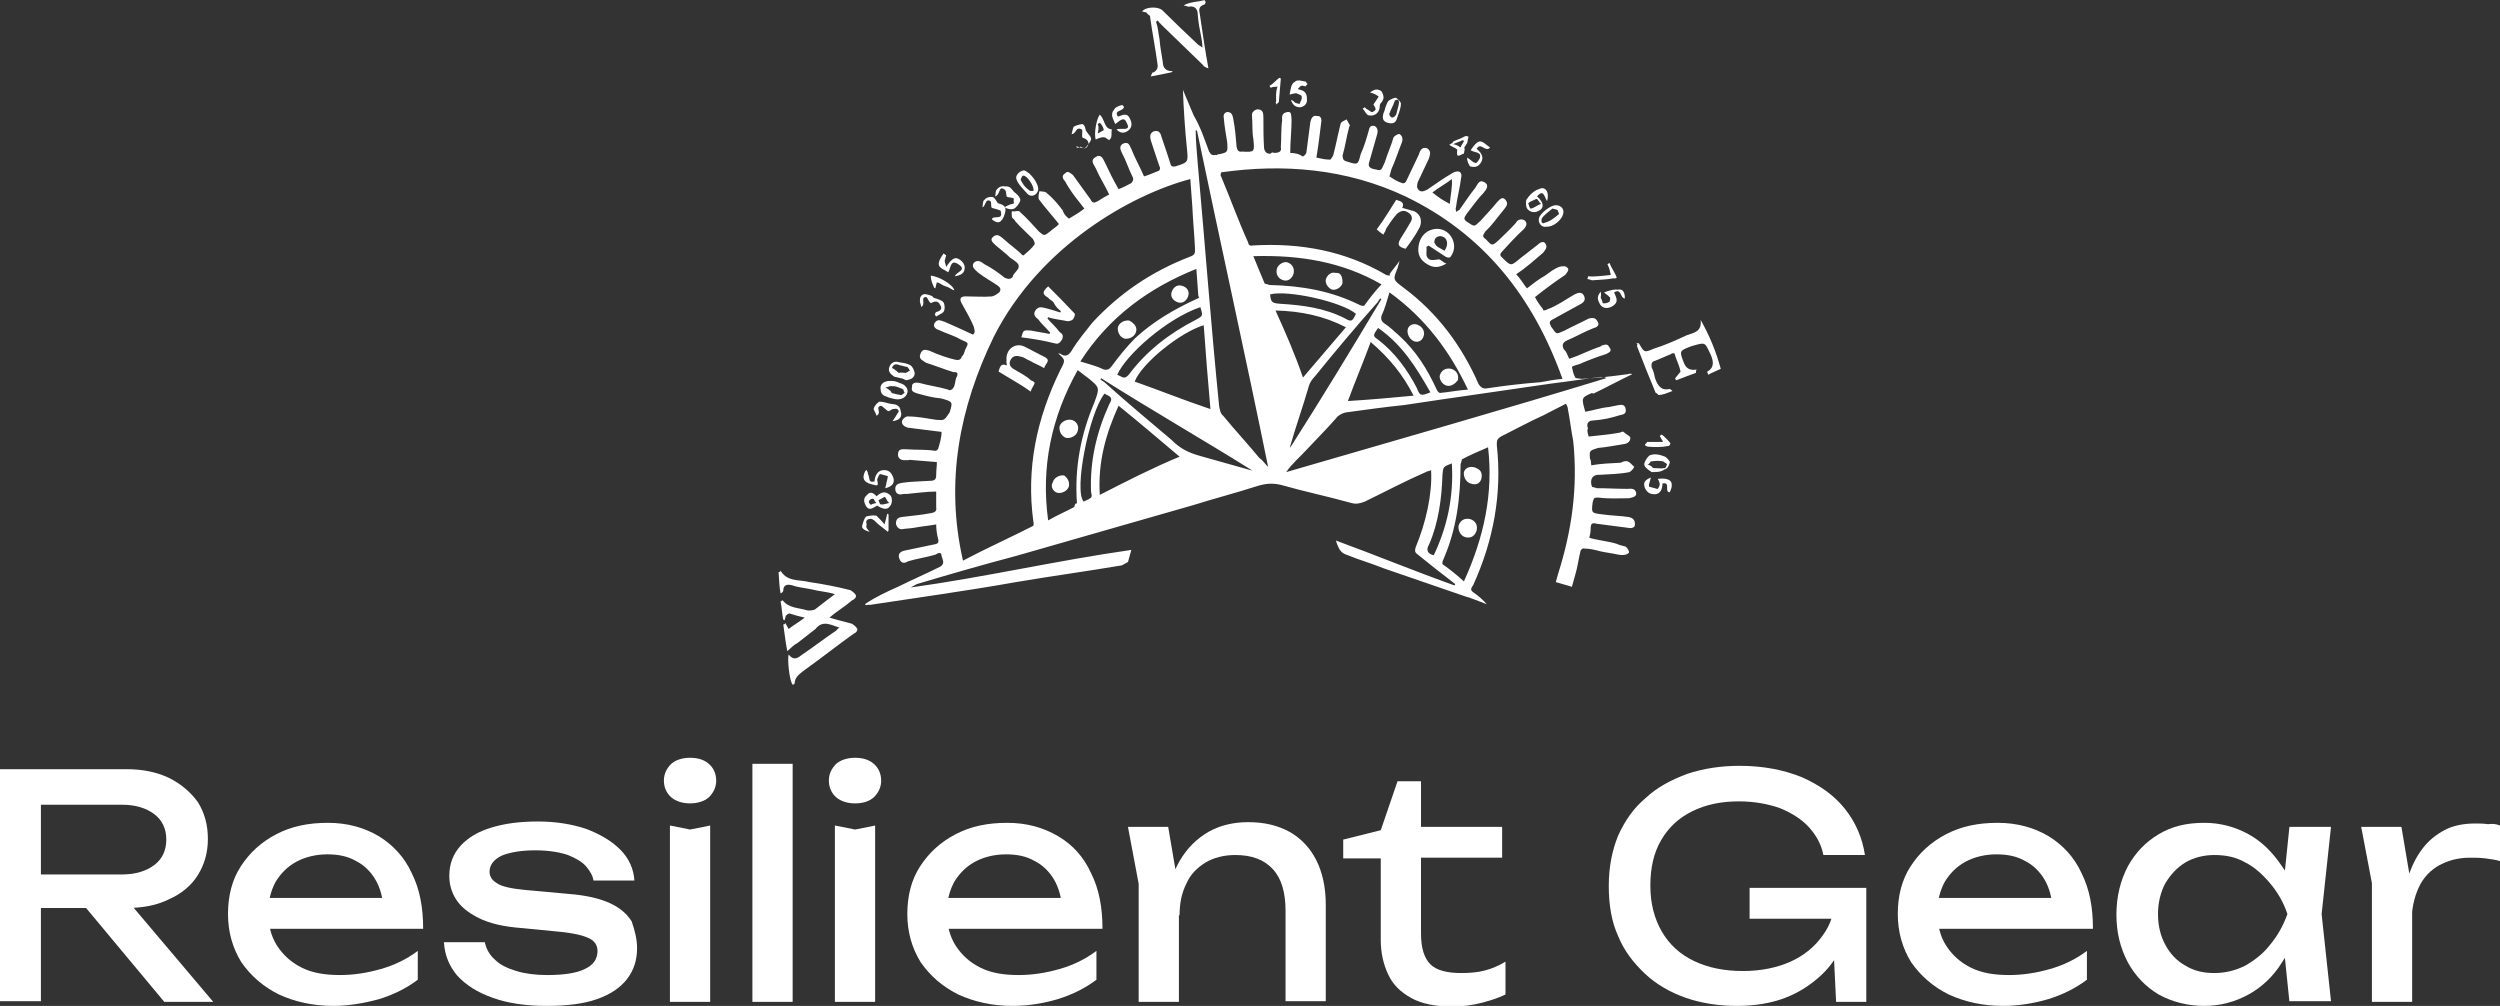 <svg xml:space="preserve" style="enable-background:new 0 0 372.8 150;" viewBox="0 0 372.8 150" y="0px" x="0px" xmlns:xlink="http://www.w3.org/1999/xlink" xmlns="http://www.w3.org/2000/svg" id="Layer_1" version="1.1">
<rect x="0" y="0" width="372.8" height="150" fill="#333333" stroke="none"/>
<style type="text/css">
	.st0{fill:#FFFFFF;}
</style>
<g>
	<g>
		<g>
			<g>
				<path d="M123.7,92.1c1.3,0.4,2.2,0.6,3.3,0.9c0.2,0.1,0.6,0.4,0.8,0.7c0.2,0.3-0.2,0.7-0.5,0.8
					c-2.4,1.7-4.9,3.7-7.3,5.4c-0.6,0.5-1.5,1-1.5,2c0,0-0.1,0.2-0.3,0.2c-0.5-0.6-0.8-3.8-0.6-4.5c0.7,0.9,1.3,0.6,1.9,0.1
					c1.8-1.2,3.3-2.4,5.1-3.6c0.3-0.2,0.3-0.4,0.6-0.5c-1.3-0.4-2.5-1.2-3.6,0.2c-0.9,0.7-1.8,1.4-2.7,2.1c-0.6,0.3-0.9,0.7-1.5,1.2
					c-0.3-1.5-0.4-2.7-0.6-4c0,0,0.2,0.1,0.3-0.2c0.2,0.3,0.3,0.6,0.5,0.9c0.6-0.5,1.5-1,2.4-1.7c-0.9-0.2-1.6-0.4-2.2-0.6
					c-0.2-0.1-0.6,0.3-0.6,0.3c-0.1,0.2-0.1,0.4-0.2,0.7l-0.2-0.1c-0.2-1-0.2-1.7-0.4-2.7l0.3-0.2c0.9,1.2,2.3,1.1,3.6,1.5
					c0.4,0.1,0.9,0,1.2-0.1c0.9-0.7,1.8-1.4,3-2.3c-1.3-0.4-2.3-0.4-3.4-0.7c-0.9-0.2-2.1-0.3-2.9-0.6c-0.7-0.2-1.4-0.2-1.4,0.8
					l-0.1,0.2c0,0,0,0-0.3,0.2c-0.2-1-0.2-2-0.3-3.2c0,0,0.2,0.1,0.3-0.2c1,1.7,2.8,1.3,4.3,1.7c2.1,0.3,4.1,0.7,6.1,1.2
					c0.2,0.1,0.6,0.4,0.8,0.7c0.2,0.3-0.2,0.7-0.5,0.8C125.8,90.6,124.7,91.2,123.7,92.1z" class="st0"></path>
				<path d="M252.9,55.6c-1.1,0.4-1.9,0.7-2.9,1.1c0,0-0.2-0.1-0.2-0.3c0.3-0.4,0.7-0.8,0.8-1c-0.2-1-0.7-1.9-0.9-2.7
					c0,0-0.4-0.1-0.5,0.1c-0.8,0.3-1.6,0.7-2.4,1c-0.5,0.1-0.6,0.5-0.5,1c0.3,0.6,0.4,1.1,0.5,1.6c0.4,1.1,0.9,1.9,2.2,1.6
					c0,0,0.2,0.1,0.4,0.3c-0.8,0.3-1.4,0.6-2.1,0.6c0,0-0.2-0.3-0.4-0.3c-1-2.4-2-4.9-2.8-7c0.1-0.2,0.1-0.2-0.1-0.5
					c0.2,0.1,0.2,0.1,0.4,0.1c0.8,1.4,0.8,1.4,2.2,0.8c1.6-0.5,3.2-1.2,4.9-2c1.1-0.4,2.3-0.5,2.1-2.3c1.3,2.3,2.3,4.7,3,7.3
					c-0.6,0.3-1.4,0.6-1.9,0.9c0.1-0.2-0.2-0.3-0.1-0.5c1.1-0.6,0.9-1.6,0.5-2.5c-0.9-1.9-0.7-1.9-2.8-1.3c-1.9,0.7-1.9,0.7-1.2,2.5
					c0.3,0.8,0.9,1.2,1.9,1C252.9,55.3,252.9,55.3,252.9,55.6z" class="st0"></path>
				<path d="M174.6,10.8c-1,0.2-1.8,0.4-3,0.6c0.1-0.2,0.2-0.7,0.4-0.6c0.6-0.3,0.7-0.8,0.6-1.3c-0.3-2.2-0.8-4.8-1.1-7
					c0.1-0.2-0.4-0.3-0.5-0.6c-0.2-0.1-0.4-0.1-0.7-0.2c0.7-0.8,2.6-0.7,3.1-0.1c1.7,1.7,3.4,3.3,5.3,5.1c0.2,0.1,0.2,0.1,0.6,0.4
					c0-0.7-0.1-1.2-0.2-1.7c-0.2-1-0.4-2-0.5-3.3c0-0.7-0.4-1.3-1.4-1.1c0,0-0.2-0.1-0.7-0.2c1.1-0.6,2.3-0.5,3.1-0.8l0.2,0.3
					c-0.1,0.2-0.1,0.4-0.3,0.4c-0.8,0.3-0.7,0.8-0.6,1.3c0.4,2.7,0.8,5.5,1.3,8.2c-0.2-0.1-0.7-0.2-0.8-0.5c-2.1-2-4.1-4-6.2-6
					c-0.2-0.3-0.4-0.3-0.5-0.6c0,0-0.2-0.1-0.3,0.2c0.3,0.8,0.3,1.5,0.5,2.5c0.1,1.2,0.3,2.2,0.5,3.5c0,0.7,0.4,1.3,1.3,1.3l0.2,0.1
					L174.6,10.8z" class="st0"></path>
				<path d="M130.7,74c0.6-0.5,1.2-0.9,2-0.2c0.4,0.3,0.4,1.3,0,1.7c-0.4,0.6-1.1,0.4-1.9-0.1c-0.6,0.3-1.2,0.9-1.7,0
					c-0.3-0.6-0.4-1.1,0.2-1.6C129.7,73.3,130.2,73.4,130.7,74z M132.6,75c-0.4-0.3-0.5-0.9-0.7-0.9c-0.3,0.2-0.6,0.3-0.9,0.5
					c0,0,0.3,0.8,0.3,0.6C131.8,75.3,132.1,75.1,132.6,75z M130.7,75c-0.4-0.3-0.3-0.6-0.5-0.6c-0.2-0.1-0.5,0.1-0.6,0.3
					s0.1,0.5,0.3,0.6C129.9,75.2,130.2,75.1,130.7,75z" class="st0"></path>
				<path d="M246.3,70.4c-0.6-0.4-1.2-0.8-1.1-1.3c0.1-0.4,0.5-1,0.8-1.2c0.8-0.3,1.5-0.1,2.3,0.2
					c0.2,0.1,0.8,0.7,0.7,0.9c-0.1,0.2-0.2,0.9-0.8,1C247.7,70.4,247,70.4,246.3,70.4z M246.5,69.8c0.7,0,1.2,0.1,1.7,0
					c0.2,0.1,0.3-0.4,0.4-0.6c-0.2-0.1-0.4-0.3-0.6-0.4c-0.4-0.1-1.2-0.1-1.7,0c-0.2-0.1-0.3,0.4-0.6,0.5
					C246.1,69.4,246.3,69.5,246.5,69.8z" class="st0"></path>
				<path d="M133.9,57l0.2,0.1c0.9,0.2,1.4,0.9,1.2,1.5c-0.2,0.7-1,1.1-1.9,0.9c-0.4-0.1-0.9-0.2-1.3-0.4
					c-0.7-0.2-0.8-0.7-0.8-1.4c0.2-0.7,0.7-0.8,1.2-0.9C133.2,56.8,133.4,56.8,133.9,57L133.9,57z M133.4,58.7
					c0.2,0.1,0.4,0.1,0.9,0.2c0.2,0.1,0.3-0.2,0.6-0.3c-0.2-0.3-0.1-0.5-0.3-0.6c-0.4-0.1-1-0.5-1.6-0.4c-0.2-0.1-0.5,0.1-1,0.2
					c0.4,0.1,0.6,0.4,0.8,0.5C132.9,58.6,133.1,58.7,133.4,58.7z" class="st0"></path>
				<path d="M154.8,28.4c-0.2,0.7-1,1.1-1.6,0.5c-0.5-0.6-1.3-1.3-1.6-2.1c-0.3-0.6,0.4-1.3,1.1-1.4
					C153.7,25.7,155,27.5,154.8,28.4z M154.1,28.5c0.2-0.7-1-2.4-1.5-2.3c-0.2-0.1-0.4,0.6-0.4,0.6c0.3,0.6,0.6,1.1,1.2,1.5
					C153.6,28.6,153.9,28.4,154.1,28.5z" class="st0"></path>
				<path d="M134.3,56.4c-0.4-0.1-0.7-0.2-0.9-0.2c-0.6-0.4-1-0.8-0.8-1.4c0.2-0.7,0.8-1,1.4-0.8
					c0.4,0.1,1.2,0.1,1.8,0.5c0.2,0.1,0.5,0.6,0.6,1.1c0,0.7-0.5,1-1.3,1.1C134.7,56.5,134.5,56.4,134.3,56.4z M134,55.6
					C134,55.6,134.2,55.6,134,55.6c0.5-0.1,0.7,0,0.9,0c0.2,0.1,0.6-0.3,0.8-0.3c-0.2-0.3-0.3-0.6-0.5-0.6s-0.7-0.2-0.9-0.2
					c-0.4-0.1-1-0.5-1.3,0.4C133,54.8,133.6,55.2,134,55.6z" class="st0"></path>
				<path d="M130.4,71.8c0.1-1.2,0.7-1.7,1.4-1.7s1.1,0.3,1.4,1.1c0.3,0.8-0.2,1.4-1.2,1.6c0.1-0.4,0.2-0.7,0.2-0.9
					c0.1-0.2,0.2-0.9,0.2-0.9c-0.4-0.1-0.7-0.2-1.1-0.3c-0.2-0.1-0.4,0.6-0.5,0.8c0.2,1,0.2,1-0.9,0.7c-1.1-0.3-1.4-0.9-0.9-1.9
					c0.1-0.2,0.3-0.2,0.3-0.2c-0.1,0.2,0.2,0.3,0.1,0.5C129.8,71.4,129.4,72,130.4,71.8z" class="st0"></path>
				<path d="M206.6,16c0.1-0.2,0.2-0.7,0.5-1c0.3-0.2,0.9-0.5,1.1-0.4c0.2,0.1,0.8,0.7,0.7,0.9c0,0.7-0.4,1.6-0.6,2.2
					c-0.2,0.7-0.7,0.8-1.4,0.6c-0.7-0.2-0.8-0.7-0.6-1.4C206.4,16.7,206.5,16.4,206.6,16z M208.4,16.3c0.1-0.4,0.2-0.7,0.2-0.9
					c0.1-0.2-0.1-0.5-0.1-0.5c-0.2-0.1-0.5,0.1-0.5,0.1c-0.2,0.7-0.6,1.3-0.8,1.9c-0.1,0.2,0.1,0.5,0.3,0.6c0.2,0.1,0.5-0.1,0.6-0.3
					C208.2,17.2,208.3,16.7,208.4,16.3z" class="st0"></path>
				<path d="M192.3,14.1c0.2-0.9,0.2-1.6,0.8-1.9c0.3-0.4,1.2-0.1,1.7,0c0,0-0.1,0.2,0.2,0.3c-0.1,0.2-0.3,0.2-0.3,0.4
					c-0.2-0.1-0.4-0.1-0.4-0.1c-0.2-0.1-0.5,0.1-0.6,0.3c-0.3,0.2-0.1,0.2,0.2,0.3c0.9,0.2,1,0.8,1,1.5c0,0.7-0.5,1-1,1.1
					c-0.7,0-1.1-0.3-1.4-1.1c0.4,0.1,0.6,0.4,0.6,0.4c0.2,0.1,0.7,0.2,0.7,0.2c0.1-0.4,0.4-0.6,0.3-1.1c0.1-0.2-0.4-0.3-0.8-0.5
					C193.1,13.9,192.8,14,192.3,14.1z" class="st0"></path>
				<path d="M142.4,41.2c0.2-0.7,1.9-0.9,0.5-1.8c-1.2-0.8-1.1,0.6-1.5,1.2c-0.6-0.4-1.3-0.6-1.4-1.1
					c-0.1-0.5,0.3-1.1,0.7-1.7c0.2,0.1,0.4,0.3,0.4,0.3c-0.1,0.2-0.1,0.4-0.2,0.7c-0.1,0.2,0.1,0.5,0.2,1c0.9-1.4,1.4-1.5,2-1.1
					s0.9,1,0.7,1.6C143.7,40.8,143.1,41.1,142.4,41.2z" class="st0"></path>
				<path d="M131.9,78.2c0.2-0.7,0.3-1.1,0.4-1.6l0.2,0.1c0,0.7,0,1.7,0,2.4l-0.1,0.2c-0.4-0.3-1-0.8-1.4-1.1
					s-0.5-0.6-1-0.8c-0.2-0.1-0.7,0-0.8,0.3c-0.1,0.2,0.1,0.5,0,0.7c-0.1,0.2,0.1,0.5,0.5,0.9c-0.9-0.2-1.3-0.6-1.1-1
					c0.1-0.4,0.3-1.1,0.6-1.3c0.5-0.1,1-0.2,1.5-0.1C131,77.2,131.6,77.8,131.9,78.2z" class="st0"></path>
				<path d="M166.5,19.3c0.6-0.3,2.3,0.4,1.5-1c-0.4-1.1-1.2-0.1-1.7,0.2c-0.3-0.8-0.6-1.1-0.4-1.8
					c0.1-0.2,0.3-0.4,0.4-0.6c0.3-0.2,0.9-0.5,1.1-0.4c0.4,0.3,0.1,0.5-0.2,0.7c-0.3,0.2-1,0.2-0.5,1c0.8-0.3,1.4-0.6,1.8,0.3
					c0.3,0.6,0.4,1.3-0.3,1.8C167.7,19.9,167,19.9,166.5,19.3z" class="st0"></path>
				<path d="M247.2,71.4c2-0.2,2.5,0.5,1.8,2c-0.9,0,0.2-1.6-1.1-1.3c0,0.7-0.2,1.6-1.2,1.6c-0.7,0-1.1-0.3-1.4-0.9
					c-0.3-0.8-0.1-1.2,0.9-1.6c-0.1,0.2-0.1,0.4-0.2,0.7c-0.1,0.2-0.2,0.7,0,0.7c0.4,0.1,0.7,0.2,1.1,0.3c0.2,0.1,0.3-0.4,0.4-0.6
					C247.5,72,247.4,71.7,247.2,71.4z" class="st0"></path>
				<path d="M229.2,29.3c1,0.8,1.2,1.8,0.1,2.2c-0.3,0.2-1,0.2-1.4-0.2c-0.4-0.3-0.4-1.1-0.3-1.5
					c0.4-0.6,1.1-1.4,1.9-1.6c0.9-0.5,1.6,0.4,1.2,1.8C230.3,29.4,230.2,28.1,229.2,29.3z M229.8,30.4c-0.4-0.3-0.5-0.9-0.8-0.7
					c-0.3,0.2-0.8,0.3-1.1,0.6c0,0,0.1,0.5,0.3,0.8C228.7,31.1,229,30.7,229.8,30.4z" class="st0"></path>
				<path d="M229.5,32.5c0.2-0.7,1.7-1.9,2.5-1.9c0.8,0,1.3,0.6,1.1,1.3c-0.2,0.9-1.5,2-2.5,1.9
					C229.8,34,229.3,33.1,229.5,32.5z M232.5,31.9c-0.2-0.3-0.1-0.5-0.3-0.6c-0.2-0.1-0.4-0.1-0.7-0.2c-0.6,0.5-1.2,0.9-1.6,1.5
					c-0.1,0.4,0,0.9,0.5,0.6C231.2,33,231.9,32.4,232.5,31.9z" class="st0"></path>
				<path d="M242.3,44.5c-0.7,0-0.5-1.6-1.6-0.9c0.3,0.8,0.8,1.4-0.3,2.1c-0.6,0.3-1.3,0.4-1.8-0.3
					c-0.3-0.6-0.6-1.1,0.1-1.9c0.1,0.5,0,0.7,0,0.9c0.2,0.3,0.3,0.8,0.3,0.8c0.2,0.1,0.7,0,1-0.2c0.1-0.2,0.2-0.7,0-0.7
					c-0.2-0.3-0.4-0.3-0.8-0.7c0.8-0.3,1.6-0.5,2-0.4C242.1,43,242.3,43.7,242.3,44.5z" class="st0"></path>
				<path d="M163.4,20.8c-0.3-0.8,0.1-3.1,0.6-3.7c0.8,0.7,0.6,2.1,1.8,2.2c-0.1,0.4,0,0.7-0.1,1.2c0,0-0.1,0.2-0.3,0.4
					c-0.2-0.1-0.4-0.3-0.6-0.4C164.5,20.4,164,20.5,163.4,20.8z M163.7,19.9c0.3-0.2,0.6-0.3,0.9-0.5c-0.1-0.5-0.3-0.8-0.6-1.1
					c0,0,0,0-0.3,0.2C163.9,19,163.8,19.3,163.7,19.9z" class="st0"></path>
				<path d="M138.8,45.2c-0.4-0.3-0.5-0.9-0.7-0.9c-0.9,0,0,0.9-0.7,1.5c-0.1-0.5-0.3-0.8-0.2-1c-0.1-0.5,0.3-1.1,1-0.9
					c0.4,0.1,0.9,0.2,1,0.5c0.7,0.2,1.3,0.4,1.5,0.7s0.2,1,0.1,1.2c-0.1,0.4-0.6,0.5-1.2,0.9l-0.2-0.3c0.1-0.2,0.1-0.4,0.3-0.4
					c0.5-0.1,0.9-0.5,0.5-1C139.9,44.8,139.4,44.9,138.8,45.2C139.1,45.3,138.8,45.2,138.8,45.2z" class="st0"></path>
				<path d="M132.7,60.2c0.4,0.1,0.9,0,1.3,0.4c0.2,0.1,0.3,0.6,0.4,1.1c0,0.7-0.5,1-1.3,1.1c0.1-0.2,0.3-0.4,0.4-0.6
					c0.1-0.2,0.4-0.6,0.5-0.8c0.1-0.2-0.3-0.6-0.6-0.4c-0.2-0.1-0.5,0.1-0.8,0.3h-0.2c-0.4-0.3-0.8-0.7-1-0.8c-1,0.2,0.2,1-0.7,1.5
					c-0.1-0.5-0.5-0.9-0.4-1.1c0.1-0.4,0.5-0.8,0.8-1C131.6,59.9,132,60,132.7,60.2L132.7,60.2z" class="st0"></path>
				<path d="M147.9,31c-0.2-0.3,0-0.7-0.2-1c-0.8-0.5-0.7,0.8-1.2,0.9c0.1-0.4,0-0.9,0.3-1.1c0.3-0.4,0.9-0.5,1.3-0.4
					c0.2,0.1,0.5,0.6,0.7,0.9c0.7,0.2,1.3,0.4,1.1,1.3c-0.1,0.4-0.2,0.9-0.6,1.3c-0.3,0.4-0.8,0.3-1.4-0.2c0.2-0.7,1.8,0.3,1.3-1.3
					C149,31.3,148.3,31.1,147.9,31z" class="st0"></path>
				<path d="M151.2,28.6c0.4,0.3,0.8,0.7,0.9,1c0.2,0.3-0.2,0.9-0.6,1.3c-0.3,0.4-1.1,0.4-1.7,0
					c0.3-0.2,0.6-0.3,0.6-0.3c0.3-0.2,0.5-0.1,0.8-0.3c0,0-0.1-0.5,0-0.7c-0.2-0.1-0.7-0.2-0.9-0.2l-0.2-0.1c-0.1-0.5,0-0.9-0.4-1.1
					c-0.8-0.5-0.5,0.8-1.3,1.1c0.1-0.4,0-0.9,0.3-1.1c0.3-0.4,0.9-0.5,1.1-0.4C150.7,27.7,150.8,28.2,151.2,28.6L151.2,28.6z" class="st0"></path>
				<path d="M218.3,22.9C218.5,22.9,218.3,22.9,218.3,22.9c-0.5,0.1-1.2,0.9-1-0.5c0.1-0.2-0.6-0.4-1.2-0.8
					c0.3-0.2,0.6-0.3,0.6-0.5c0.6-0.3,1.1-0.4,1.6-0.7c0.3-0.2,0.5-0.1,0.7,0c-0.1,0.2-0.1,0.4-0.2,0.9c-0.1,0.2-0.4,0.6-0.5,0.8
					C218.5,22,218.4,22.4,218.3,22.9z M217.8,22c0.1-0.4,0.5-0.8,0.5-1l-0.2-0.1c-0.3,0.2-0.8,0.3-1.4,0.6
					C217.2,21.6,217.4,21.7,217.8,22z" class="st0"></path>
				<path d="M160.7,22c0.2,0.1,0.3-0.2,0.5-0.1c0.6,0.4,0.9,0.2,1.1-0.4c0.1-0.4-0.3-0.8-0.7-0.9l-0.2-0.1
					c-0.1-0.5,0.1-1.2-0.1-1.2c-0.9-0.5-0.8,0.7-1.5,0.7c0.1-0.4,0.2-0.9,0.3-1.1c0.3-0.2,1.1-0.4,1.3-0.4c0.4,0.1,0.5,0.9,0.5,0.9
					c0.3,0.6,0.9,1,0.8,1.4c-0.1,0.4-0.5,0.8-0.8,1.2c-0.3,0.2-0.9,0-1.4-0.2C160.6,22.2,160.7,22,160.7,22z" class="st0"></path>
				<path d="M218.8,23.5c0.6,0.4,0.8,0.7,1.2,0.8c0.2,0.1,0.6-0.5,0.7-0.8c0.2-0.9-0.8-0.7-1.4-1.1
					c0.3-0.4,0.8-1.2,1.3-1.3c0.5-0.1,1,0.5,1.6,0.9c-0.7,0.8-1.4-0.9-2,0.2c1,0.8,1,1.5,0.6,2.1c-0.4,0.6-0.9,0.7-1.6,0.5
					C219,24.5,218.7,23.9,218.8,23.5z" class="st0"></path>
				<path d="M205.8,15.5c-0.1,0.4,0,0.9-0.4,1.3c-0.3,0.4-0.9,0.5-1.3,0.4s-0.5-0.6-0.9-1l0.3-0.2
					c0.2,0.1,0.2,0.3,0.4,0.3c0.2,0.1,0.4,0.3,0.6,0.4c0.2,0.1,0.6-0.3,0.6-0.3c0.1-0.2-0.1-0.5-0.3-0.8c0,0-0.2-0.1,0,0
					c0.3-0.4,0.5-0.8,0.8-1.2c-0.4-0.3-0.8-0.5-1.3-0.6c0.6-0.5,1.1-0.6,1.7-0.2C206.4,14.3,206.5,14.8,205.8,15.5L205.8,15.5z" class="st0"></path>
				<path d="M240.2,41c-0.1-0.5-0.2-1-0.5-1.6l0.3-0.2c0.3,0.8,0.8,1.4,1.1,2.2c-0.3,0.2-0.5,0.1-0.5,0.1
					c-1,0.2-2,0.2-3.2,0.3c-0.2-0.1-0.4-0.1-0.7-0.2c0.1-0.2,0.1-0.2,0.1-0.4C238,41.3,239,41.1,240.2,41z" class="st0"></path>
				<path d="M138.8,41.1c1.2,0.1,3.4,1.4,3.5,2.2c-0.4-0.1-0.8-0.5-1.3-0.6c-0.4-0.1-0.8-0.5-1.3-0.6
					c-0.1,0.4-0.2,0.7-0.2,0.9l-0.2-0.1C139.1,42.4,138.8,41.9,138.8,41.1z" class="st0"></path>
				<path d="M248,65.9c-0.2-0.3-0.3-0.6-0.5-0.9c0,0,0,0,0.3-0.2c0.4,0.3,0.8,0.7,1.3,1.3c0,0-0.1,0.4-0.3,0.4
					c-1,0.2-2,0.2-3.1,0.1c-0.2-0.1-0.4-0.1-0.4-0.3c0.1-0.2,0.3-0.2,0.3-0.4C246.3,65.9,247.1,65.9,248,65.9z" class="st0"></path>
				<path d="M190.5,12.9c-0.5,0.1-0.7,0-1,0.2l-0.2-0.3c0.6-0.3,1-0.9,1.5-1.2l0.2,0.1c-0.1,1.2-0.2,2.3-0.3,3.5
					c-0.1,0.2-0.3,0.2-0.3,0.4c-0.2-0.3-0.2-0.3-0.1-0.5C190.3,14.5,190.2,13.8,190.5,12.9z" class="st0"></path>
				<path d="M156.3,42.7c1.3,1.3,2.6,2.6,3.9,4c0.2,0.1,0,0.7-0.2,0.9c-0.1,0.2-0.6,0.3-0.8,0.3
					c-0.9-0.2-2.1-0.3-2.9-0.6l-0.1,0.2c0.5,0.6,1.3,1.3,1.8,2c0.4,0.3,0.6,0.4,0.4,1.1c-0.3,0.4-0.5,0.8-1.1,0.6
					c-1.6-0.4-3.4-0.7-5-0.9c0.3-1.1,0.3-1.1,1.5-1c0.9,0.2,1.8,0.3,2.7,0.5c0,0,0,0,0.1-0.2c-0.5-0.6-1.3-1.3-1.8-2
					c-0.4-0.3-0.8-0.7-0.4-1.3c0.4-0.6,0.9-0.5,1.3-0.4c0.9,0.2,1.8,0.5,2.4,0.7l0.1-0.2c-0.4-0.3-0.8-0.7-1.1-1.3
					c-0.2-0.3-0.6-0.4-0.8-0.7C155.5,43.9,155.3,43.6,156.3,42.7z" class="st0"></path>
				<path d="M148.9,55.4c0.2-0.7,0.4-1.3,1.2-0.9c0.1-0.2-0.1-0.5,0-0.7c-0.2-1.7,1.3-2.8,2.7-2.1
					c1,0.5,2.1,1.1,3.1,1.6c0.8,0.5,0,0.9-0.2,1.6c-0.8-0.5-1.5-0.7-2.1-1.1c-0.4-0.1-0.8-0.5-1.3-0.6c-0.4-0.1-1.1-0.3-1.5,0.3
					s-0.3,1.1,0.3,1.5c0.8,0.5,1.9,1,2.6,1.7c0.2,0.1,0.4,0.1,0.6,0.4c-0.1,0.4-0.5,0.8-0.6,1.3C152.2,57.3,150.5,56.4,148.9,55.4z" class="st0"></path>
				<path d="M212.7,36.8c0.1,0.5-0.1,1.2,0.1,1.5c0.3,0.6,0.8,0.5,1.6,0.4c0.3-0.2,0.8,0.5,1.3,0.6
					c-0.9,0.5-1.6,0.7-2.5,0.3c-1-0.5-1.8-1.2-1.7-2.6c0.1-1.2,0.6-2,1.4-2.5c1.1-0.6,2.3-0.5,3.2,0.4c0.9,1,1,2.4,0.2,3.4
					c-0.1,0.2-0.5,0.1-0.7,0c-0.8-0.5-1.8-1.2-2.6-1.7C213,36.7,212.7,36.8,212.7,36.8z M215.4,37.4c0.4-0.6,0.6-1.3,0.1-1.9
					c-0.4-0.3-1-0.5-1.5,0.1c-0.1,0.2-0.2,0.7,0,0.7C214.1,36.8,214.8,37,215.4,37.4z" class="st0"></path>
				<path d="M206.3,35c-0.4-0.3-0.6-0.4-1-0.8c1.2-1.6,2-3,2.9-4.4c0.7,0.2,1.3,0.4,0.9,1.2c0.7,0.2,1.1,0.3,1.8,0.5
					c1,0.5,1.2,1.5,0.8,2.4c-0.5,1-1.4,2.3-2.1,3.2c-1.1-0.3-1.3-0.6-0.7-1.6c0.5-0.8,0.9-1.4,1.4-2.3c0.4-0.6,0.3-1.1-0.3-1.5
					c-0.6-0.4-1.1-0.3-1.7,0.2c-0.7,0.8-1.2,1.6-1.6,2.2C206.6,34.6,206.3,34.8,206.3,35z" class="st0"></path>
				<path d="M159.4,72.5c-0.2,0.7-1,1.1-1.7,1c-0.7-0.2-1.1-1-0.7-1.6c0.2-0.7,1-1.1,1.7-1
					C159.2,71.3,159.5,71.8,159.4,72.5z" class="st0"></path>
				<path d="M160.7,64.3c-0.2,0.7-1,1.1-1.7,1c-0.7-0.2-1.1-1-1-1.7c0.2-0.7,1-1.1,1.7-1
					C160.4,62.7,161,63.4,160.7,64.3z" class="st0"></path>
				<path d="M169.4,49.5c-0.2,0.7-1,1.1-1.7,1c-0.7-0.2-1.1-1-1-1.7c0.2-0.7,1-1.1,1.7-1
					C169.3,48.3,169.6,48.9,169.4,49.5z" class="st0"></path>
				<path d="M177.2,44.1c-0.2,0.7-0.8,1.2-1.5,1s-1.2-0.8-1-1.5s0.8-1.2,1.5-1C177,42.8,177.4,43.4,177.2,44.1z" class="st0"></path>
				<path d="M218.5,80.1c-0.7-0.2-1.1-1-1-1.7c0.2-0.7,0.8-1.2,1.7-1c0.7,0.2,1.2,0.8,1,1.7
					C219.9,80,219.3,80.3,218.5,80.1z" class="st0"></path>
				<path d="M220.9,71.4c-0.2,0.7-0.8,1-1.6,0.7c-0.7-0.2-1.1-1-1-1.7c0.2-0.7,1-0.9,1.6-0.7
					C220.8,70,221.1,70.5,220.9,71.4z" class="st0"></path>
				<path d="M191.4,41.8c-0.7-0.2-1.2-0.8-1-1.7c0.2-0.7,1-1.1,1.5-1c0.7,0.2,1.2,0.8,1,1.7
					C192.7,41.5,192.1,42,191.4,41.8z" class="st0"></path>
				<path d="M200.2,42.2c-0.2,0.7-1,1.1-1.5,1c-0.7-0.2-1.1-1-1-1.5c0.2-0.7,0.8-1.2,1.5-1
					C199.9,40.6,200.2,41.2,200.2,42.2z" class="st0"></path>
				<path d="M215.7,57.5c-0.7-0.2-1.1-1-1-1.5c0.2-0.7,0.8-1.2,1.7-1c0.7,0.2,1.2,0.8,1,1.7
					C217,57.2,216.4,57.7,215.7,57.5z" class="st0"></path>
				<path d="M212.3,50.1c-0.2,0.7-0.8,1-1.4,0.8c-0.6-0.2-1.1-1-1-1.7c0.1-0.7,0.8-1,1.4-0.8
					C212.2,48.7,212.5,49.5,212.3,50.1z" class="st0"></path>
			</g>
		</g>
		<path d="M242.9,82.4c0.1-0.2-0.3-0.8-0.5-0.9c-0.4-0.1-0.9-0.2-1.3-0.4c-1.3-0.4-2.7-0.5-4.1-0.9
			c0.1-0.4,0.2-0.9,0.2-1.4c0-0.7,0.2-0.9,0.9-0.7c1.6,0.2,3,0.4,4.6,0.6c0.4,0.1,1.2,0.1,1.1-0.6c0-0.7-0.5-0.9-0.9-1
			c-1.4-0.2-2.6-0.2-4-0.4c-1.6-0.2-1.6-0.2-1.4-1.8c0.2-0.7,0.2-0.7,0.9-0.7c1.4,0.2,3.1,0.1,4.5,0.1c0.5-0.1,1-0.2,1.1-0.6
			c0-0.7-0.5-0.9-1.2-0.8c-1.7,0-3.1-0.1-4.7-0.1c-0.2-0.1-0.4-0.1-0.7-0.2c-0.4-1.1,0.1-1.9,1.2-1.8c1.5-0.1,2.9-0.1,4.4-0.4
			c0.3-0.2,0.6-0.5,0.7-0.8c-0.4-0.3-0.5-0.6-1-0.8c-0.2-0.1-0.7,0-1,0.2c-1.5,0.1-2.9,0.1-4.4,0.4c-0.1-0.5,0-0.7-0.2-1
			c-0.1-1.2-0.1-1.2,1.2-1.6c1.2-0.1,2.7-0.4,4-0.6c0.5-0.1,0.9-0.5,0.8-1c-0.2-0.3-0.6-0.4-1-0.8c-0.2-0.1-0.5,0.1-0.5,0.1
			c-1.5,0.3-3,0.4-4.7,0.6c-0.1-0.5-0.3-0.8-0.1-1.2c-0.3-0.8,0.1-1.2,0.8-1.2c1.5-0.1,2.7-0.4,4-0.8c0.5-0.1,1-0.2,0.8-1
			c-0.1-0.5-0.5-0.6-1-0.5c-0.5,0.1-1,0.2-1.5,0.3c-1.2,0.1-2.3,0.5-3.5,0.7c-0.6-2.1-0.6-2.1,1-2.8c0,0,0,0,0.2,0.1
			c1.9-0.9,3.9-2,5.8-2.9c-0.2-0.1-0.4-0.1-0.7,0c-2.2,0.3-4.7,0.6-6.9,0.7c-0.2-0.1-0.7,0-0.9-0.2c-0.3-0.6-0.4-1.1-0.5-1.6
			c0.3-0.2,0.8-0.3,1.1-0.4c1.4-0.6,2.7-1.1,4-1.5c0.6-0.3,0.9-0.5,0.5-1c-0.3-0.6-0.6-0.4-1.1-0.3l-0.3,0.2c-1.6,0.5-3,1.3-4.6,1.8
			c-0.3-0.6-0.4-1.1-0.8-1.4c-0.3-0.6-0.2-1,0.4-1.3c1.4-0.6,2.8-1.4,4.1-1.9c0.5-0.1,0.9-0.5,0.5-1c-0.3-0.6-0.8-0.5-1.3-0.4
			c-1.1,0.6-2.5,1.2-3.6,1.8c-1.4,0.6-1.1,0.6-2-0.6c-0.3-0.6-0.3-0.8,0.3-1.1c1.4-0.8,2.6-1.4,4-2.2c0.6-0.3,0.9-0.7,0.6-1.3
			c-0.3-0.6-0.8-0.5-1.4-0.2c-1.4,0.8-2.6,1.7-4,2.2c-0.3,0.2-0.8,0.3-0.7,0c-0.5-0.6-0.9-1.2-1.2-1.8c1.5-1.2,3-2.3,4.5-3.3
			c0.3-0.4,0.7-0.8,0.3-1.1c-0.2-0.3-0.9-0.2-1.2-0.1c-0.8,0.3-1.4,0.8-2.1,1.3c-0.9,0.5-1.8,1.2-2.7,1.9c-0.5-0.6-1-1.5-1.6-2.1
			c1.5-1,2.7-2.1,4-3.2c0.3-0.4,0.7-0.8,0.4-1.3c-0.3-0.6-0.9-0.2-1.2,0.1c-0.9,0.7-1.8,1.4-2.7,2.1c-1.3,1.1-1.3,1.1-2.6-0.2
			c-0.4-0.3-0.3-0.6,0-0.9c1-1.1,2.1-2.3,3.3-3.4c0.3-0.4,0.5-0.8,0.1-1.2c-0.4-0.3-0.9-0.2-1.2,0.1c-0.1,0.2-0.3,0.4-0.3,0.4
			c-0.7,0.8-1.7,1.7-2.4,2.4c-1,0.9-1,0.9-1.9-0.1c-0.6-0.4-0.5-0.6-0.1-1.2c1-0.9,1.8-2.1,2.8-3.3c0.3-0.4,0.7-0.8,0.2-1.4
			c-0.5-0.6-0.9,0-1.3,0.4c-0.8,1-1.7,1.9-2.4,2.7c-1,0.9-0.8,1-2,0.2c-0.6-0.4-0.5-0.6-0.1-1.2c0.8-1,1.6-2.2,2.5-3.1
			c0.3-0.4,1-1.1,0.2-1.6c-0.8-0.5-1,0.2-1.4,0.8c-0.8,1-1.6,2.2-2.3,3.2c-0.1,0.2-0.6,0.3-0.6,0.5c0.1-0.2-0.1-0.5,0-0.7
			c0.2-1.6,0.6-2.9,0.8-4.6c0.1-0.2,0-0.7-0.3-0.8c-0.2-0.1-0.7,0-1,0.2c-1.4,0.8-2.6,1.7-3.8,2.5c-0.6,0.3-1.1,0.4-1.4-0.2
			c-0.2-0.3,0-0.7,0-0.9c0.6-1.3,1.2-2.5,1.7-3.6c0.2-0.7,0.3-1.1-0.3-1.5c-0.7-0.2-1,0.2-1.2,0.9c-0.6,1.3-1.2,2.5-1.9,4
			c-0.1,0.2-0.3,0.4-0.6,0.3c-0.7-0.2-1.3-0.6-1.9-1c0.1-0.4,0.2-0.7,0.3-1.1c0.6-1.3,1-2.6,1.6-4.1c0.1-0.4,0-0.9-0.4-1.1
			c-0.2-0.1-0.8,0.3-0.9,0.5c-0.3,1.1-0.9,2.4-1.3,3.7c-0.6,1.3-0.4,1.3-1.7,1c-0.7-0.2-0.8-0.5-0.6-1.1c0.4-1.3,0.8-2.9,1.2-4.2
			c0.1-0.4,0-0.9-0.4-1.1c-0.7-0.2-0.8,0.3-0.9,0.7c-0.3,1.1-0.7,2.4-1.2,3.5c-0.4,1.6-0.4,1.6-2,1.1c-0.7-0.2-0.6-0.4-0.7-0.9
			c0.4-1.3,0.6-2.9,1-4.3l0.1-0.2c-0.2-0.3-0.3-0.6-0.5-0.9c-0.3,0.2-0.8,0.3-0.9,0.7c-0.4,1.6-0.7,3.2-1.1,4.7
			c-0.1,0.2-0.4,0.6-0.4,0.6c-0.7,0-1.2-0.1-2.1-0.3c0.3-1.8,0.5-3.4,0.7-5.1c0.1-0.4,0.1-1.2-0.6-1.1c-0.7-0.2-0.9,0.5-1,0.9
			c-0.2,1.6-0.4,3-0.6,4.6c-0.1,0.2-0.4,0.6-0.6,0.5c-0.4-0.3-1-0.5-1.8-0.5c0-1.7,0.2-3.3,0.2-5c-0.1-0.5,0.1-1.2-0.6-1.1
			c-0.7,0.1-0.9,0.5-0.8,1.2c-0.2,1.4-0.1,2.8-0.2,4c0.1,0.5,0,0.9-1,0.9c-0.2-0.1-0.4-0.1-0.5,0.1c-0.5,0.1-0.9-0.2-1-0.8
			c-0.1-1.5-0.1-2.9-0.1-4.6c0-0.7-0.1-1.2-0.9-1.2c-0.5,0.1-0.9,0.5-0.8,1c0.1,1.2,0,2.4,0.2,3.4c0.2,2,0.2,2-1.7,1.9
			c-0.5,0.1-0.7-0.2-0.8-0.7c-0.1-1.2-0.2-2.7-0.5-4.2c-0.1-0.5-0.2-1-0.9-1c-0.5,0.1-0.6,0.5-0.5,1c0.1,1.2,0.3,2.2,0.5,3.5
			c0.1,1.5,0.1,1.5-1.2,1.8c-0.2-0.1-0.3,0.2-0.5,0.1c-0.5,0.1-0.7,0-1-0.5c-0.7-1.9-1.3-3.7-2.3-5.4c-0.6-1.4-1-2.4-1.6-3.8
			c0.1,2.9,0.3,5.8,0.6,8.8c0.2,2,0.2,2-1.7,2.6c-0.5,0.1-0.7,0-0.8-0.5c-0.4-1.3-0.9-2.7-1.3-3.9c-0.1-0.5-0.4-1.1-1.2-0.8
			c-0.6,0.3-0.5,0.8-0.4,1.3c0.4,1.3,0.9,2.7,1.3,3.9c0.2,0.3,0,0.7-0.2,0.7c-0.8,0.3-1.4,0.6-2.1,0.8c-0.6-1.4-1.4-2.8-1.9-4.1
			c-0.3-0.6-0.4-1.1-1.2-0.8c-0.6,0.3-0.5,0.8-0.2,1.4c0.6,1.1,1,2.4,1.6,3.6c0.2,0.3,0,0.7-0.2,0.9c-0.6,0.3-1.1,0.6-1.9,0.9
			c-0.8-1.4-1.4-2.6-2-3.9c-0.3-0.6-0.6-1.4-1.4-0.9c-0.9,0.5-0.3,1.1,0,1.7c0.6,1.4,1.4,2.6,2,3.9c-0.6,0.3-1.1,0.6-1.7,1
			c-0.6,0.3-0.8,0.3-1.1-0.3c-0.9-1.2-1.7-2.4-2.6-3.6c-0.4-0.3-0.8-0.7-1.1-0.3c-0.6,0.3-0.5,0.8-0.1,1.2c0.6,1.1,1.3,2.1,2.2,3.2
			c0.2,0.3,0.5,0.6,0.7,0.9c-0.9,0.7-1.5,1-2.3,1.5c-0.4-0.3-0.8-0.7-0.9-1.2c-0.7-0.9-1.4-1.8-2.4-2.6c-0.2-0.3-0.7-0.2-1.1-0.3
			c-0.1,0.4-0.2,0.9-0.1,1.2c0.2,0.3,0.5,0.6,0.7,0.9c0.7,0.9,1.6,1.9,2.3,2.8c-0.3,0.4-0.9,0.7-1.3,1.1c-0.9,0.7-0.9,0.7-1.7,0
			c-0.9-1-1.8-2-2.8-2.9c-0.2-0.3-0.7,0-1.2-0.1c-0.1,0.2,0,0.7,0,0.9c0.2,0.3,0.4,0.3,0.5,0.6c0.9,1,1.7,1.7,2.6,2.6
			c0.2,0.3,0.3,0.6,0.3,0.8c-0.4,0.6-1,1.1-1.7,1.7c-0.2-0.1-0.2-0.1-0.2-0.1c-0.5-0.6-1.7-1.4-2.9-2.5c-0.4-0.3-0.8-0.7-1.4-0.2
			s0,0.9,0.4,1.3c0.8,0.7,1.4,1.1,2.1,1.8c0.6,0.4,1.4,0.9,1.3,1.3c0.1,0.5-0.8,1-0.9,1.6c-0.3,0.4-0.8,0.3-1.2,0.1
			c-1-0.8-2-1.5-3-2c-0.4-0.3-1-0.8-1.6-0.2c-0.4,0.6,0.2,1,0.6,1.4c1,0.8,2,1.3,3,2c0.4,0.3,0.5,0.6,0.2,1
			c-0.3,0.2-0.6,0.5-1.1,0.6c-1.2,0.1-2.4,0-3.6,0c-1.2-0.1-1.3,0.4-0.8,1.2c0.6,1.1,1.3,2.3,1.7,3.3c0.1,0.5,0.3,0.8-0.1,1.2
			c-1.5-0.7-2.8-1.3-4.2-1.9c-0.7-0.2-1-0.5-1.5,0.1c-0.4,0.6,0.2,1,0.6,1.1c1,0.5,2.2,0.8,3.2,1.4c1.3,0.6,1.3,0.4,0.7,1.6
			c-0.1,0.4-0.2,0.7-0.5,1c-0.1,0.4-0.4,0.6-1.1,0.4c-0.9-0.2-2.4-0.7-3.7-1.3c-0.7-0.2-1.1-0.3-1.4,0.6c-0.2,0.7,0.5,0.9,0.9,1.2
			c1.3,0.4,2.8,1,4.1,1.4c0.5-0.1,0.7,0.2,0.5,0.6c-0.4,0.6-0.1,1.9-1.1,2.1l-0.2-0.1c-1.3-0.4-2.9-0.6-4.3-1
			c-0.4-0.1-1.2-0.1-1.1,0.6c-0.2,0.7,0.3,0.8,0.9,1c1.1,0.3,2.2,0.6,3.4,0.7c1.8,0.5,1.8,0.5,1.3,2.1c-0.8,1.2-0.8,1.2-2,1.1
			c-1.4-0.2-2.7-0.5-4.2-0.5c-0.2-0.1-0.8,0.3-0.9,0.7s0.3,0.8,0.7,0.9c0.2,0.1,0.2,0.1,0.4,0.1c1.6,0.2,3.2,0.4,4.8,0.6
			c0,0.9-0.3,1.8-0.5,2.5c-0.1,0.2-0.3,0.4-0.6,0.3c-1.4-0.2-2.8-0.1-4-0.2c-0.7,0-1.4-0.2-1.4,0.8c0,0.7,0.7,0.9,1.2,0.8
			c0.2,0.1,0.5-0.1,0.9,0c1.2,0.1,2.3,0.2,3.7,0.3c0,0.7-0.1,1.2-0.1,1.9c0,0.7-0.2,0.9-1,0.9c-1.5,0.1-2.9,0.1-4.1,0.3
			c-0.5,0.1-1,0.2-1,0.9c0,0.7,0.5,0.9,1,0.8s0.7,0,1.2-0.1c1.2-0.1,2.5-0.3,3.9-0.3c0,0.9,0,1.7,0,2.4c0.1,0.5-0.2,0.7-0.7,0.8
			c-1.5,0.3-3,0.4-4.5,0.6c-0.5,0.1-0.8,0.3-0.8,1c0.1,0.5,0.5,0.9,1,0.8c0.5-0.1,1.2-0.1,1.7-0.2c1-0.2,2.2-0.3,3.3-0.5
			c0,0.7,0.1,1.5,0.3,2.2c0.1,0.5,0,0.7-0.7,0.8c-1.5,0.3-2.8,0.6-4.3,0.9c-0.5,0.1-1.1,0.4-0.8,1.2c0.3,0.8,0.8,0.7,1.3,0.4
			c1.3-0.4,2.8-0.6,4.1-1c0.3-0.2,0.9-0.5,0.9,0.2c0.1,0.5,0.6,1.1-0.2,1.6c-2.2,1.1-4.1,1.9-6.3,3c-1.6,0.7-3.3,1.5-4.8,2.5
			c0,0,0,0-0.1,0.2c0.2,0.1,0.5-0.1,0.7,0c7.2-1.1,14.5-2.1,21.8-3.4c5.3-0.9,10.5-1.6,15.8-2.5c0.3-0.2,0.6-0.3,0.9-0.5
			c0.2-0.7,0.3-1.1,0.5-1.8c-11.2,1.6-22,4.1-32.9,5.6c0.3-0.2,0.6-0.3,0.9-0.5c5-1.5,9.9-2.9,14.8-4.2c8.8-2.5,17.7-5.1,26.5-7.6
			c3.2-1,6.3-1.8,9.4-2.8c1.3-0.4,2.3-0.5,3.6-0.2c3.5,1,6.9,1.7,10.5,2.7c0.7,0.2,1.2,0.1,2-0.2c3.1-1.5,6.1-3.1,9.1-4.4
			c0.3-0.2,0.5-0.1,0.8-0.3c0.2,3.6-0.8,7.9-2.3,11.5c-0.1,0.4-0.2,0.7,0.2,1c1.4,1.1,2.7,2.2,4.3,3.4c0.4,0.3,1,0.8,1.4,1.1
			l-0.1,0.2c-5.9-2.1-11.7-4.5-17.7-6.7c0.5,1.6,0.9,1.9,1.8,2.2c1.7,0.7,3.5,1.2,5.2,1.9c4.1,1.4,8.1,2.8,12.2,4.2
			c1.1,0.3,2.2,0.8,3.3,1.2c-0.5-0.6-1.3-1.3-1.9-1.7c-0.6-0.4-0.5-0.6-0.1-1.2c3-6.6,4.3-13.6,3.5-20.8c0-0.7,0-0.9,0.6-1.3
			c2.2-1.1,4.2-2.2,6.4-3.2c1.1-0.6,2.2-1.1,3.3-1.7c0.2,0.3,0.3,0.6,0.3,0.8c0.3,1.5,0.5,3.3,0.8,4.8c0.7,6.9-0.2,13.3-2.3,19.9
			l0,0l-0.3,1.1l2.4,0.7l0.5-1.8c0.4-1.3,0.5-2.5,0.8-3.6c0.1-0.2,0.3-0.4,0.6-0.3c0.7,0,1.6,0.2,2.3,0.4c0.9,0.2,1.8,0.3,2.7,0.5
			C242.3,82.9,242.8,82.6,242.9,82.4z M216.5,26.7C216.7,26.7,216.7,26.7,216.5,26.7c0.1,1.2-0.2,2.3-0.3,3.7
			c-1-0.5-1.6-0.9-2.6-1.7C214.5,28,215.6,27.4,216.5,26.7z M209.6,29.3c11.6,5.6,19,14.9,23.4,27.2c-1.2,0.1-2.2,0.3-3.3,0.5
			c-2.7,0.2-5.2,0.5-7.9,0.9c-0.5,0.1-0.9,0-1.3-0.6c-2.5-5.7-6.1-10.6-11.2-14.4c-1.6-1.2-1.6-1.2-0.9-2.9c0.1-0.4,0.2-0.7,0.3-1.1
			c-0.4,0.6-1.1,1.4-1.5,2c0.2,0.3-0.1,0.2-0.5,0.1c-6.1-3.6-12.8-4.8-19.8-4.4c-0.5,0.1-0.7,0-0.8-0.5c-1.5-3.3-2.7-6.7-4.1-10
			c0,0,0,0,0.1-0.4C191.3,24.4,200.7,25.1,209.6,29.3z M205.3,50.5c-0.6-0.4-0.5-0.6,0.2-1.6c3.6,2.5,5.7,5.9,7.8,9.6
			c-1.4,0.6-1.6,0.5-2-0.6C209.9,55.2,208,52.5,205.3,50.5z M210.8,59c-3.2,0.3-6.4,0.6-9.8,0.8c1.1-3,2.3-5.8,3.4-8.8
			C207.3,53.5,209.2,55.9,210.8,59z M208.7,50.1c-0.8-0.7-1.5-1.4-2.3-1.9c-0.4-0.3-0.5-0.6-0.4-1.1c0.5-1,0.8-2.2,1.2-3.5
			c5.4,3.9,9,8.8,11.7,14.5c-1.5,0.1-3,0.4-4.2,0.5c-0.2-0.1-0.4-0.3-0.5-0.6C212.8,55,211.2,52.4,208.7,50.1z M189.3,42.5
			c-0.2-0.1-0.7-0.2-0.7-0.2c-0.6-1.4-1-2.4-1.7-4.1c6.8-0.2,13.2,0.8,19.1,4.2c-1,1.1-1.8,2.1-2.5,3.1c-0.1,0.2-0.5,0.1-0.7,0
			C198.6,43.4,194.1,42.6,189.3,42.5z M202.2,46.8c-0.5,1-0.6,1.3-1.6,0.7c-3.1-1.6-6.4-2-9.7-2.2c-1.2-0.1-1.4-0.2-1.5-1.4
			C192,43.2,200.1,45,202.2,46.8z M154.1,78.4c-3.3,1.7-6.9,3.3-10.5,5.2c-2.7-11.8-0.5-22.9,4.6-33.4c6.9-13.6,20.6-21.2,29.3-23.5
			c0.1,1.5,0.2,2.7,0.3,4.1c0.1,2.2,0.3,4.1,0.4,6.3c0,0.7,0,0.9-0.8,1.2c-5.7,2.2-10.4,5.4-14.5,9.8c-1.1,1.4-2.2,2.7-3.1,4.2
			c-0.5,0.8-1,0.9-1.6,0.5c-0.2-0.1-0.2-0.1-0.4-0.1c1.1,1,1.1,1,0.3,2.5c-3.5,7.2-5.1,14.6-4,22.6C154.2,78,154.1,78.4,154.1,78.4z
			 M178.3,47.7c-3.9,2-7.3,4.6-10,8.2c-0.7,0.8-1,0.2-1.7,0c1.3-3,7.4-8.4,12.4-10.1C179.4,47.1,179.4,47.1,178.3,47.7z M179.5,48.5
			c0.3,4.1,0.6,8.1,1,12.5c-3.9-1.3-7.6-2.8-11.3-4.1C170.3,54.1,176.1,49.5,179.5,48.5z M178.4,44.6c-3.3,1.5-6.5,3.4-9.1,5.8
			c-1.3,1.3-2.4,2.7-3.6,4.3c-0.3,0.4-0.6,0.5-1.1,0.4c-1-0.5-2.2-0.8-3.5-1.2c4.3-6.7,10.3-11,17.3-13.8c0.1,1.5,0.2,2.7,0.3,4.1
			C179,44.3,178.7,44.5,178.4,44.6z M160.2,75.6c-1.1,0.6-2.5,1.2-3.9,2c-1.1-8,0.5-15.4,4.4-22.4c0.6,0.4,1,0.8,1.6,1.2
			c1.7,1.4,1.7,1.4,0.9,3.6c-2,4.7-3,9.7-2.6,15.1C160.4,74.9,160.2,75.4,160.2,75.6z M161.6,74.8c-1.5-1.6,0.8-13.2,3.1-16.1
			c1,0.5,1.3,0.6,0.7,1.6c-1.9,4.2-2.9,8.5-2.7,13.1C162.9,74.2,162.9,74.2,161.6,74.8z M164,73.8c-0.3-4.9,0.9-9.1,2.8-13.3
			c3.1,2.5,6,5,9.1,7.6C171.8,69.8,167.9,71.8,164,73.8z M186.8,70.2c-0.2-0.1-0.4-0.1-0.7-0.2c-2.4-0.7-4.7-1.3-7.1-2
			c-1.8-0.5-3-1.1-4.3-2.4c-3.3-2.8-6.8-5.7-10-8.6c-0.2-0.1-0.4-0.3-0.6-0.4c0,0,0,0,0.1-0.2C171.6,61.1,179.3,65.5,186.8,70.2
			C186.9,70,186.8,70.2,186.8,70.2z M189.1,69.6c-0.4-0.3-0.7-0.9-1.3-1.3c-1.8-2.2-3.6-4.1-5.4-6.3c-0.4-0.3-0.5-0.9-0.6-1.4
			c-1.2-12-2.1-24-3.2-36.3c-0.1-1.5-0.3-3.2-0.3-4.9c0,0,0,0,0.2,0.1C182,36.3,185.7,52.9,189.1,69.6L189.1,69.6z M190.2,46.3
			c3.8,0.1,7.2,0.8,10.5,2.5c-2.1,2.5-4.3,5-6.4,7.5C193.1,52.8,191.7,49.6,190.2,46.3z M192.3,66.9c0.1-0.2,0.1-0.2,0.1-0.4
			c0.9-3.1,1.9-5.9,2.8-9c0.1-0.4,0.5-1,0.9-1.4c3-3.7,6.1-7.4,9.3-11c0.1-0.2,0.3-0.4,0.4-0.6l0.2,0.1
			C201.4,52.3,196.9,59.7,192.3,66.9L192.3,66.9z M213.8,82.8c-0.9-0.2-1.2-0.8-0.7-1.6c1.4-3.2,1.9-6.9,2-10.4
			c0.1-1.2,0.1-1.2,1.4-1.7C216.8,74.1,215.8,78.6,213.8,82.8z M218.3,86.7c-1.1-1-2.1-1.8-3.1-2.5c-0.2-0.1-0.1-0.5,0-0.7
			c2-4.5,2.6-9.3,2.6-14.3c0.1-0.2,0.2-0.7,0.2-0.7c1.1-0.6,2.5-1.2,3.9-1.8C222.7,73.6,221.3,80.1,218.3,86.7z M191.8,70.4
			L191.8,70.4c0.8-1.2,2.1-2.3,3.1-3.4c1.4-1.5,3.1-3.2,4.4-4.7c0.3-0.4,0.9-0.7,1.4-0.8c3-0.4,5.7-0.8,8.7-1.1
			c7.2-1.1,14.5-2.1,21.9-3.2c2.5-0.3,5-0.7,7.5-1c0.2,0.1,0.5-0.1,0.7,0.2C223.8,61.2,207.6,65.8,191.8,70.4z" class="st0"></path>
	</g>
	<g>
		<path d="M4.2,130.4h14c2,0,3.6-0.5,4.8-1.4c1.2-0.9,1.8-2.2,1.8-3.8c0-1.6-0.6-2.9-1.8-3.8c-1.2-0.9-2.8-1.4-4.8-1.4
			H3.4l2.7-3.4v32.7H0v-34.6h18.8c2.4,0,4.5,0.4,6.4,1.3c1.8,0.9,3.2,2.1,4.3,3.6c1,1.6,1.5,3.4,1.5,5.5c0,2-0.5,3.8-1.5,5.4
			c-1,1.6-2.5,2.8-4.3,3.6c-1.8,0.9-3.9,1.3-6.4,1.3H4.2V130.4z M11,133.2h7.1l13.7,16.2h-7.3L11,133.2z" class="st0"></path>
		<path d="M49.7,150c-3,0-5.7-0.6-8.1-1.7c-2.4-1.2-4.2-2.8-5.6-4.8c-1.3-2.1-2-4.5-2-7.2c0-2.7,0.6-5.1,1.9-7.1
			c1.3-2,3-3.6,5.3-4.8c2.3-1.2,4.8-1.7,7.7-1.7c2.9,0,5.4,0.7,7.6,2c2.1,1.3,3.8,3.1,4.9,5.5c1.2,2.4,1.7,5.1,1.7,8.3H38.7v-4.6
			h21.5l-3,1.7c-0.1-1.7-0.5-3.2-1.2-4.4c-0.7-1.2-1.7-2.2-2.9-2.8c-1.2-0.7-2.6-1-4.3-1c-1.7,0-3.3,0.4-4.6,1.1
			c-1.3,0.7-2.3,1.7-3.1,3c-0.7,1.3-1.1,2.8-1.1,4.5c0,1.9,0.4,3.6,1.3,5c0.9,1.4,2.1,2.5,3.7,3.3c1.6,0.8,3.5,1.1,5.7,1.1
			c2,0,4-0.3,6.1-0.9c2.1-0.6,3.9-1.5,5.5-2.7v4.3c-1.6,1.2-3.5,2.2-5.8,2.9C54.3,149.6,52,150,49.7,150z" class="st0"></path>
		<path d="M95,141.4c0,1.8-0.5,3.3-1.5,4.6c-1,1.3-2.5,2.3-4.5,3c-2,0.7-4.5,1-7.5,1c-3.1,0-5.8-0.4-8-1.2
			c-2.3-0.8-4-1.9-5.3-3.3c-1.2-1.4-1.9-3.1-2-5h6.1c0.2,1,0.7,1.9,1.5,2.6c0.8,0.8,1.9,1.3,3.2,1.7c1.3,0.4,2.9,0.6,4.6,0.6
			c2.5,0,4.4-0.3,5.6-0.9c1.3-0.6,1.9-1.5,1.9-2.7c0-0.8-0.4-1.5-1.3-1.9c-0.8-0.4-2.4-0.8-4.8-1l-5.1-0.5c-2.8-0.2-4.9-0.7-6.5-1.5
			c-1.6-0.8-2.7-1.7-3.4-2.8c-0.7-1.1-1-2.3-1-3.5c0-1.8,0.6-3.3,1.7-4.5c1.1-1.2,2.6-2.1,4.6-2.7c2-0.6,4.2-0.9,6.9-0.9
			c2.7,0,5.1,0.4,7.2,1.1c2.1,0.8,3.8,1.8,5.1,3.1c1.3,1.3,2,2.9,2.1,4.6h-6.1c-0.1-0.7-0.5-1.4-1.1-2.1c-0.6-0.7-1.5-1.2-2.7-1.7
			c-1.2-0.4-2.8-0.7-4.9-0.7c-2.1,0-3.8,0.3-5,0.8c-1.2,0.6-1.8,1.4-1.8,2.4c0,0.7,0.4,1.3,1.1,1.7c0.7,0.5,2.1,0.8,4.1,1l6.6,0.6
			c2.6,0.2,4.7,0.7,6.2,1.4c1.5,0.7,2.5,1.6,3.2,2.7C94.7,138.9,95,140.1,95,141.4z" class="st0"></path>
		<path d="M102.9,119.8c-1.1,0-2.1-0.3-2.8-0.9s-1.1-1.5-1.1-2.5c0-1,0.4-1.8,1.1-2.5c0.7-0.6,1.7-0.9,2.8-0.9
			c1.2,0,2.1,0.3,2.8,0.9c0.7,0.6,1.1,1.5,1.1,2.5c0,1-0.4,1.8-1.1,2.5C105,119.5,104,119.8,102.9,119.8z M99.9,123.1l3,0.6l3-0.6
			v26.3h-6V123.1z" class="st0"></path>
		<path d="M112.2,113.9h6v35.5h-6V113.9z" class="st0"></path>
		<path d="M127.5,119.8c-1.1,0-2.1-0.3-2.8-0.9c-0.7-0.6-1.1-1.5-1.1-2.5c0-1,0.4-1.8,1.1-2.5c0.7-0.6,1.7-0.9,2.8-0.9
			c1.2,0,2.1,0.3,2.8,0.9c0.7,0.6,1.1,1.5,1.1,2.5c0,1-0.4,1.8-1.1,2.5C129.6,119.5,128.7,119.8,127.5,119.8z M124.5,123.1l3,0.6
			l3-0.6v26.3h-6V123.1z" class="st0"></path>
		<path d="M151,150c-3,0-5.7-0.6-8.1-1.7c-2.4-1.2-4.2-2.8-5.6-4.8c-1.3-2.1-2-4.5-2-7.2c0-2.7,0.6-5.1,1.9-7.1
			c1.3-2,3-3.6,5.3-4.8c2.3-1.2,4.8-1.7,7.7-1.7c2.9,0,5.4,0.7,7.6,2s3.8,3.1,4.9,5.5c1.2,2.4,1.7,5.1,1.7,8.3h-24.5v-4.6h21.5
			l-3,1.7c-0.1-1.7-0.5-3.2-1.2-4.4c-0.7-1.2-1.7-2.2-2.9-2.8c-1.2-0.7-2.6-1-4.3-1c-1.7,0-3.3,0.4-4.6,1.1c-1.3,0.7-2.3,1.7-3.1,3
			c-0.7,1.3-1.1,2.8-1.1,4.5c0,1.9,0.4,3.6,1.3,5c0.9,1.4,2.1,2.5,3.7,3.3c1.6,0.8,3.5,1.1,5.7,1.1c2,0,4-0.3,6.1-0.9
			c2.1-0.6,3.9-1.5,5.5-2.7v4.3c-1.6,1.2-3.5,2.2-5.8,2.9C155.7,149.6,153.4,150,151,150z" class="st0"></path>
		<path d="M168.2,123.3h6l1.6,9.4v16.7h-6v-17.6L168.2,123.3z M186.1,122.6c2.5,0,4.5,0.5,6.3,1.5c1.7,1,3,2.4,3.9,4.2
			c0.9,1.8,1.4,4,1.4,6.6v14.4h-6v-13.5c0-2.7-0.6-4.8-1.9-6.2c-1.3-1.4-3.1-2.1-5.6-2.1c-1.7,0-3.2,0.4-4.4,1.1
			c-1.3,0.8-2.3,1.8-2.9,3.2c-0.7,1.4-1,2.9-1,4.7l-2.1-1.2c0.3-2.7,1-5,2.1-6.9c1.1-1.9,2.6-3.4,4.4-4.4
			C181.9,123.1,183.9,122.6,186.1,122.6z" class="st0"></path>
		<path d="M200.3,127.9v-2.7l5.6-1.4l2.5-7.3h3.5v6.8H224v4.6h-12.1v11.3c0,2.2,0.5,3.7,1.4,4.6
			c0.9,0.9,2.5,1.3,4.6,1.3c1.3,0,2.5-0.1,3.6-0.4s2-0.7,3-1.3v4.9c-0.8,0.4-1.9,0.8-3.4,1.2c-1.5,0.4-3,0.6-4.5,0.6
			c-2.5,0-4.6-0.4-6.2-1.3s-2.7-2-3.4-3.5c-0.7-1.5-1.1-3.2-1.1-5.1v-12.2H200.3z" class="st0"></path>
		<path d="M276.2,134.3c0,2.2-0.4,4.2-1.2,6.1c-0.8,1.9-1.9,3.6-3.4,5c-1.5,1.4-3.3,2.6-5.4,3.4
			c-2.1,0.8-4.5,1.2-7.2,1.2c-2.7,0-5.3-0.4-7.6-1.2c-2.3-0.8-4.4-2-6.1-3.6c-1.7-1.6-3.1-3.4-4-5.6c-1-2.2-1.4-4.7-1.4-7.5
			c0-2.8,0.5-5.3,1.4-7.5c1-2.2,2.3-4.1,4.1-5.6c1.7-1.6,3.8-2.7,6.2-3.6c2.4-0.8,5-1.2,7.8-1.2c3.5,0,6.6,0.6,9.3,1.7
			c2.7,1.2,4.8,2.7,6.4,4.7c1.6,2,2.6,4.3,3,6.9h-6.2c-0.3-1.6-1.1-3-2.2-4.2c-1.1-1.2-2.6-2.1-4.3-2.8c-1.7-0.6-3.8-1-6.1-1
			c-2.7,0-5,0.5-7,1.5c-2,1-3.5,2.4-4.6,4.3c-1.1,1.9-1.6,4.1-1.6,6.8c0,2.6,0.6,4.9,1.7,6.8c1.1,1.9,2.7,3.4,4.8,4.4
			c2.1,1,4.5,1.5,7.3,1.5c2.7,0,5.1-0.5,7.1-1.4c2-0.9,3.6-2.2,4.8-3.9c1.2-1.6,1.8-3.6,1.9-5.7L276.2,134.3z M260.9,137v-4.6h17.4
			v17h-4.5l-0.7-14.3l1.4,1.9H260.9z" class="st0"></path>
		<path d="M298.7,150c-3,0-5.7-0.6-8.1-1.7c-2.4-1.2-4.2-2.8-5.6-4.8c-1.3-2.1-2-4.5-2-7.2c0-2.7,0.6-5.1,1.9-7.1
			c1.3-2,3-3.6,5.3-4.8c2.3-1.2,4.8-1.7,7.7-1.7s5.4,0.7,7.6,2c2.1,1.3,3.8,3.1,4.9,5.5c1.2,2.4,1.7,5.1,1.7,8.3h-24.5v-4.6h21.5
			l-3,1.7c-0.1-1.7-0.5-3.2-1.2-4.4c-0.7-1.2-1.7-2.2-2.9-2.8c-1.2-0.7-2.6-1-4.3-1c-1.7,0-3.3,0.4-4.6,1.1c-1.3,0.7-2.3,1.7-3.1,3
			c-0.7,1.3-1.1,2.8-1.1,4.5c0,1.9,0.4,3.6,1.3,5c0.9,1.4,2.1,2.5,3.7,3.3c1.6,0.8,3.5,1.1,5.7,1.1c2,0,4-0.3,6.1-0.9
			c2.1-0.6,3.9-1.5,5.5-2.7v4.3c-1.6,1.2-3.5,2.2-5.8,2.9C303.4,149.6,301,150,298.7,150z" class="st0"></path>
		<path d="M343.2,136.3c-0.6,2.7-1.5,5.1-2.9,7.2c-1.3,2.1-3,3.7-5,4.8c-2,1.1-4.2,1.7-6.6,1.7c-2.5,0-4.8-0.6-6.8-1.7
			c-2-1.2-3.5-2.8-4.6-4.8c-1.1-2.1-1.7-4.4-1.7-7.1c0-2.7,0.6-5.1,1.7-7.2c1.1-2,2.6-3.6,4.6-4.8c2-1.2,4.2-1.7,6.8-1.7
			c2.4,0,4.6,0.6,6.6,1.7c2,1.1,3.6,2.7,5,4.8C341.7,131.1,342.7,133.5,343.2,136.3z M321.8,136.3c0,1.8,0.4,3.3,1.1,4.6
			c0.7,1.3,1.7,2.4,3,3.1c1.3,0.8,2.7,1.1,4.3,1.1c1.7,0,3.2-0.4,4.6-1.1c1.4-0.8,2.7-1.8,3.7-3.1c1.1-1.3,2-2.9,2.6-4.6
			c-0.6-1.8-1.5-3.3-2.6-4.6c-1.1-1.3-2.3-2.4-3.7-3.1c-1.4-0.8-2.9-1.1-4.6-1.1c-1.6,0-3.1,0.4-4.3,1.1c-1.3,0.8-2.2,1.8-3,3.1
			C322.2,133,321.8,134.6,321.8,136.3z M341.4,149.4l-1-9.7l1.2-3.4l-1.2-3.3l1-9.7h6.2l-1.4,13l1.4,13H341.4z" class="st0"></path>
		<path d="M352.1,123.3h6l1.6,9.5v16.6h-6v-17.7L352.1,123.3z M372.8,123.1v5.3c-0.7-0.2-1.4-0.3-2.2-0.4
			c-0.8-0.1-1.5-0.1-2.3-0.1c-1.7,0-3.2,0.4-4.5,1.1c-1.3,0.7-2.4,1.8-3.1,3.3s-1.1,3.3-1.1,5.4l-1.4-1.7c0.1-1.8,0.4-3.6,0.9-5.2
			c0.5-1.6,1.2-3,2.1-4.2c0.9-1.2,2-2.1,3.3-2.8c1.3-0.7,2.9-1,4.6-1c0.6,0,1.2,0,1.9,0.1C371.8,122.8,372.3,122.9,372.8,123.1z" class="st0"></path>
	</g>
</g>
</svg>
